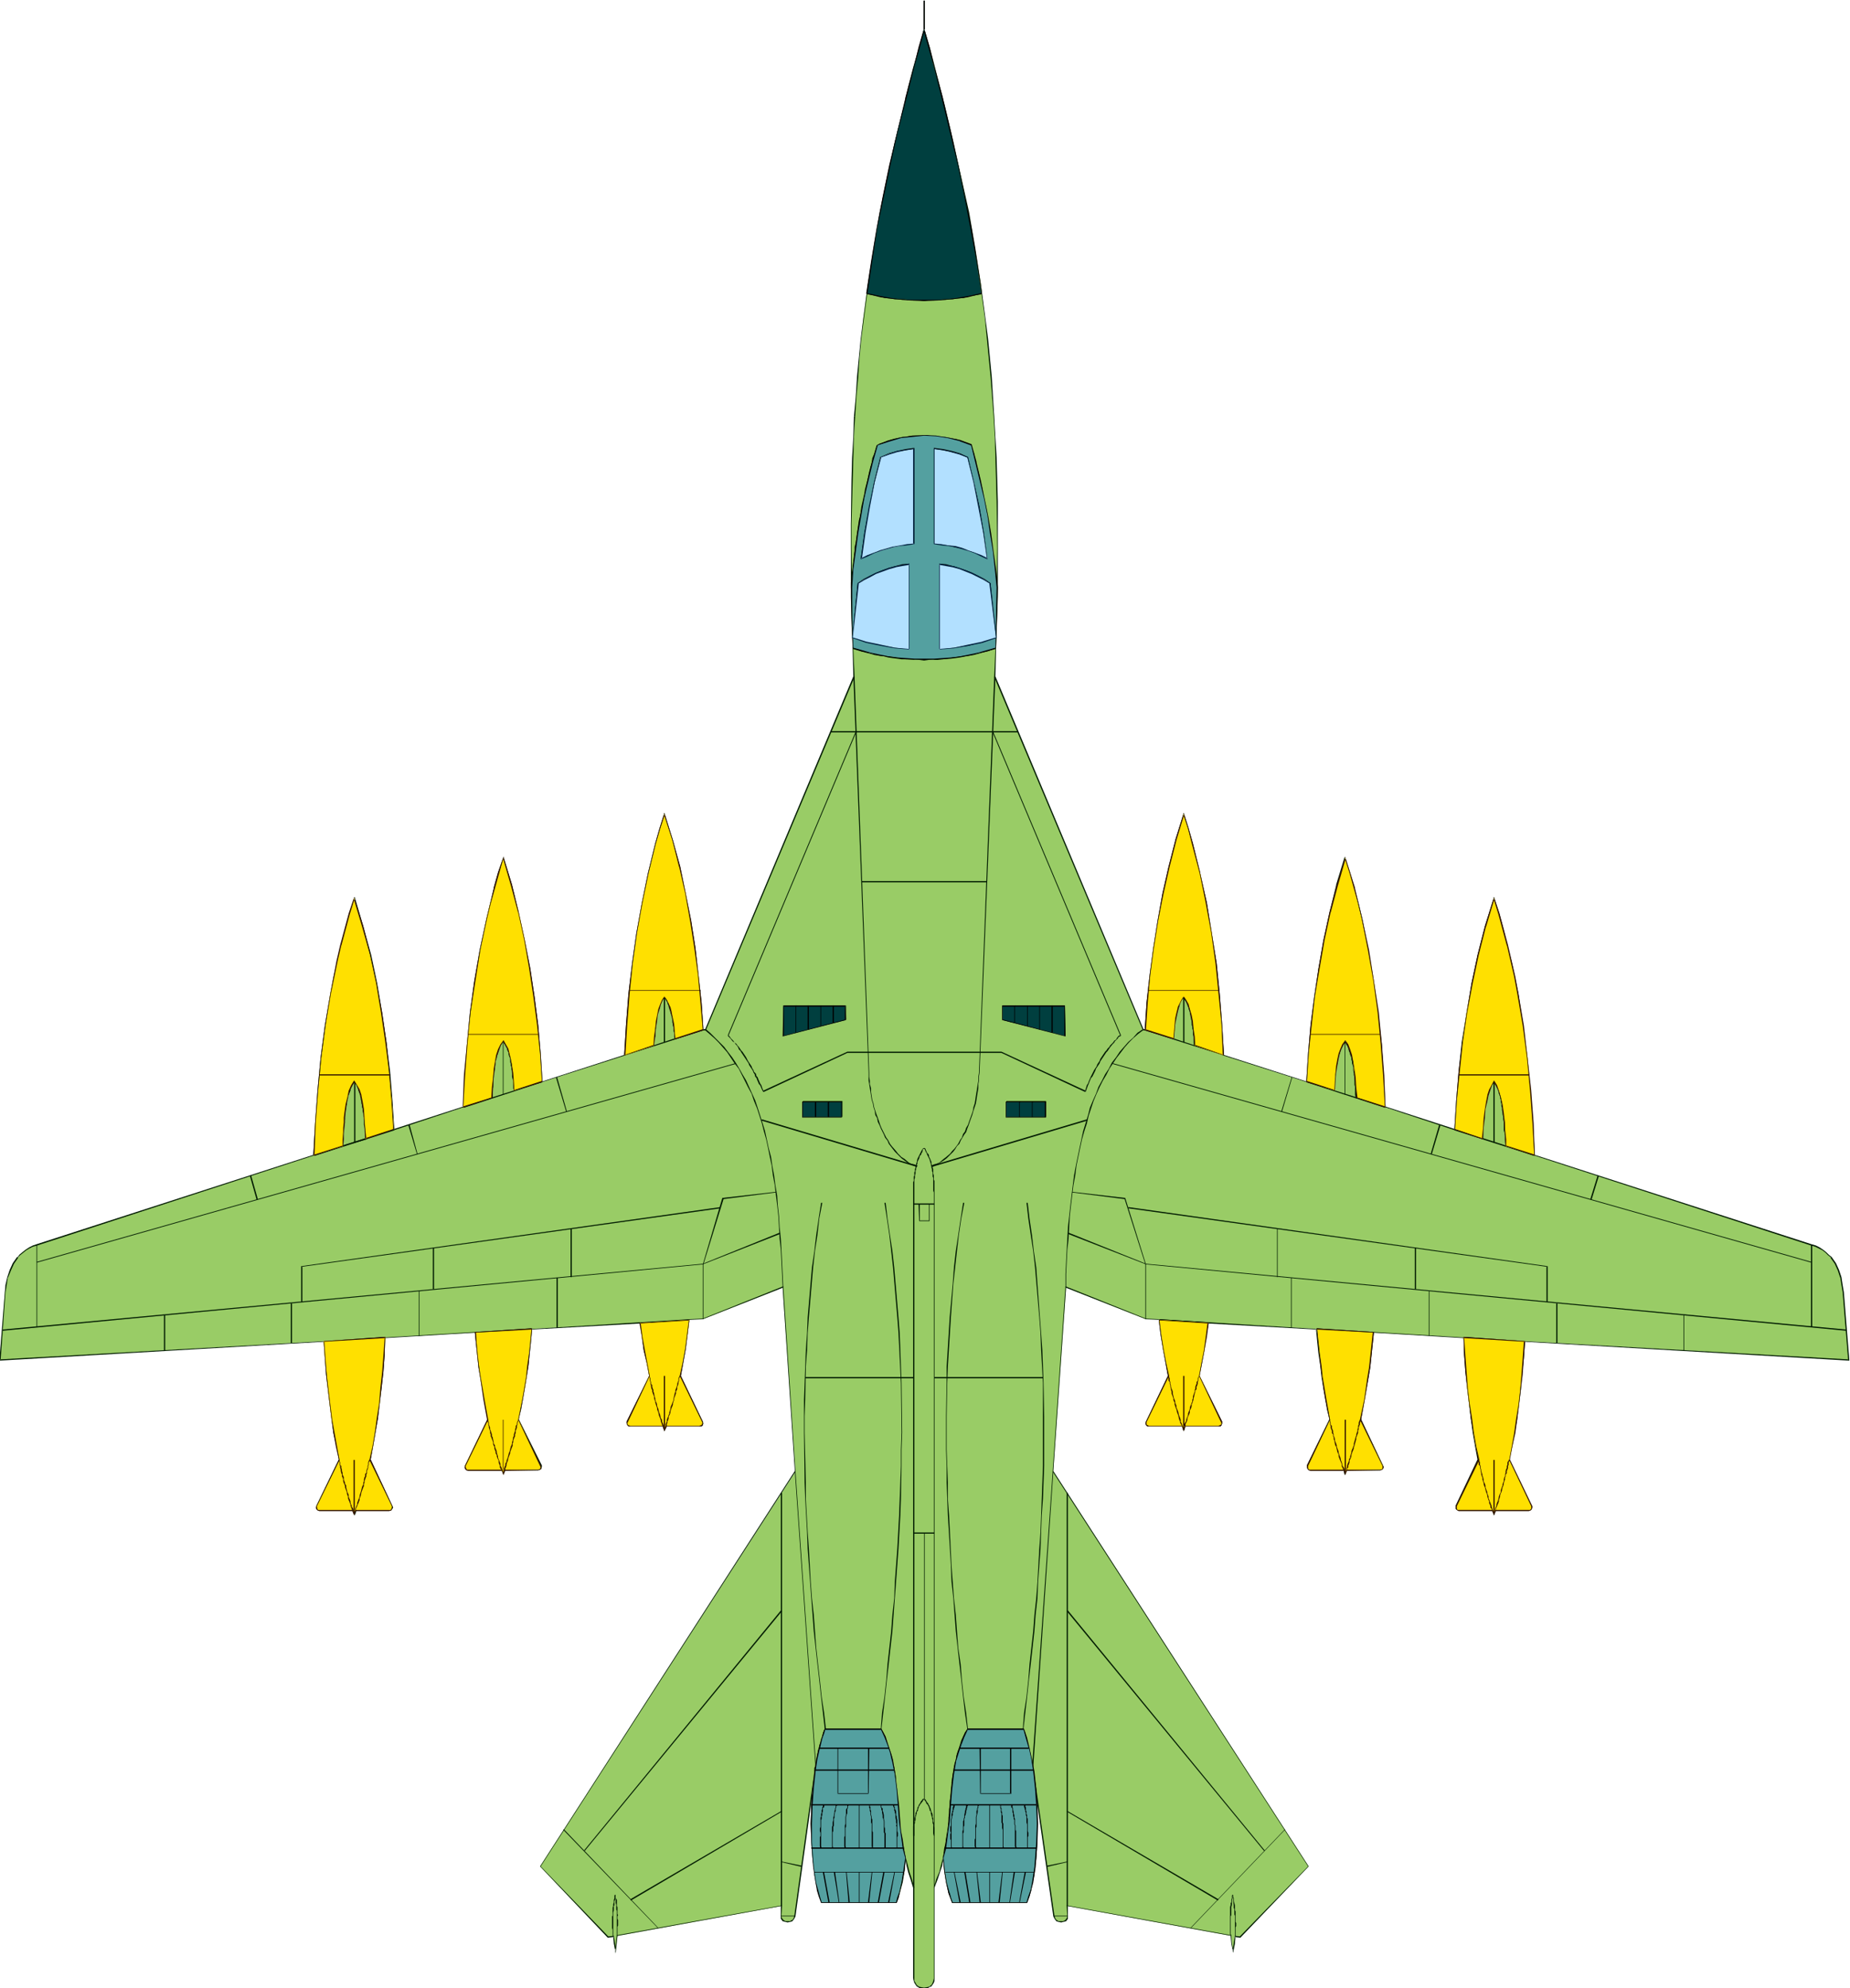 <svg xmlns="http://www.w3.org/2000/svg" fill-rule="evenodd" height="527.208" preserveAspectRatio="none" stroke-linecap="round" viewBox="0 0 3035 3263" width="490.455"><style>.pen1{stroke:none}.brush2{fill:#001900}.brush3{fill:#ffe000}.brush4{fill:#321400}.brush5{fill:#54a0a0}.brush6{fill:#000}.brush7{fill:#b2e0ff}.brush8{fill:#00213f}.brush9{fill:#003f3f}</style><path class="pen1" style="fill:#9c6" d="M1499 3247v-149l-4-13-4-13-3-12-2-11-3 21-3 19-4 18-3 8-2 7h-123l-3-10-3-11-3-11-2-13-2-13-1-13-2-28-1-30 1-29 2-29 3-28-33 238-2 4-2 3-4 1-4 1-4-1-3-1-3-3-1-4 1-17-269 49-3 24-2-11-1-12-10 1-111-116 419-648-21-302-131 52h-22l-3 25-4 24-4 22-4 22 36 75 1 3-1 2-2 2-2 1-55-1-3 7-2-7h-55l-2-1-2-1v-4l36-76-4-21-4-21-3-22-3-23-179 10-2 21-2 19-2 20-2 19-3 18-4 17-3 18-3 16 37 76v2l-1 3-1 2h-58l-2 6-3-6h-57l-2-2-1-3v-2l38-76-7-33-5-34-3-18-2-19-2-19-2-19-148 8-2 29-2 27-3 27-2 25-4 25-4 23-3 23-5 22 36 76 1 2-1 2-1 2h-58l-2 7-2-7h-58l-2-2-1-3 1-2 37-75-5-22-4-22-3-22-3-24-3-25-3-25-2-27-2-28-532 31 8-111 2-12 3-13 4-11 5-11 7-10 4-5 4-4 5-4 6-3 6-3 6-2 455-147 3-53 4-54 5-53 7-53 9-53 5-26 5-26 7-26 6-26 8-26 8-25 14 46 12 46 10 47 8 48 8 48 5 48 4 48 3 48 115-37 2-52 4-51 5-52 7-51 9-52 10-51 6-25 7-25 7-25 8-25 13 45 12 45 10 46 8 46 7 46 6 47 4 46 3 47 136-44 3-50 4-51 6-50 7-49 8-50 11-49 12-49 7-23 7-24 13 43 12 43 10 44 8 45 7 44 6 45 4 44 3 45h4l244-579-2-45-1-44-1-42v-41l-1-40v-39l1-37 1-36 1-36 2-34 1-34 2-32 3-33 3-31 3-31 3-31 8-60 10-58 10-58 12-58 13-59 15-59 7-31 8-30 9-32 8-32 9 32 8 32 8 30 8 31 14 59 14 59 12 58 10 58 10 58 7 60 4 31 3 31 3 31 2 33 3 32 1 34 2 34 1 36 1 36v37l1 39-1 40v41l-1 42-1 44-2 45 243 579h4l3-45 5-44 5-45 8-44 8-45 10-44 11-43 13-43 7 24 7 23 13 49 10 49 9 50 7 49 5 50 4 51 3 50 137 44 3-47 4-46 6-47 6-46 9-46 10-46 11-45 13-45 8 25 7 25 7 25 6 25 11 51 8 52 8 51 5 52 4 51 2 52 115 37 3-48 4-48 5-48 7-48 9-48 10-47 12-46 14-46 8 25 7 26 7 26 6 26 11 52 8 53 7 53 6 53 3 54 3 53 455 147 7 2 6 3 5 3 5 4 5 4 4 5 7 10 5 11 4 11 2 13 2 12 9 111-532-31-2 28-2 27-3 25-3 25-3 24-4 22-4 22-4 22 36 76 1 2-1 2-1 2h-58l-2 7-3-7h-57l-2-2-1-3 1-2 36-75-4-22-4-23-4-23-3-25-3-25-2-27-2-27-2-29-148-8-2 19-2 19-2 19-3 18-5 34-7 33 37 76v2l-1 3-1 2h-58l-3 6-1-6h-58l-1-2-1-3v-2l37-76-4-16-3-18-3-17-3-18-2-19-3-20-2-19-2-21-178-10-3 23-4 22-4 21-3 21 36 75v3l-1 2-2 2-2 1-55-1-2 7-3-7h-55l-2-1-1-1-1-2v-2l37-76-4-22-5-22-3-24-3-25h-22l-131-52-21 302 419 648-112 116-9-1-1 12-2 11-2-12-1-12-269-49 1 17-1 4-3 3-3 1-4 1-4-1-4-1-2-3-2-4-34-238 3 28 2 29 1 29v30l-2 28-2 13-1 13-2 13-3 11-3 11-3 10h-123l-2-7-3-8-4-18-3-19-3-21-2 11-4 12-4 13-4 13v149l-1 4-1 3-1 3-3 2-2 1-3 2-6 1-6-1-3-2-2-1-3-2-1-3-1-3-1-4z"/><path class="pen1 brush2" d="M1500 3247v-149l-4-14-4-12-3-12-4-15-3 25-3 19-4 18v-1l-2 8-3 8h1-123 1l-3-10-3-11-3-11-2-13-2-13-1-13-2-28-1-30 1-29 2-29 3-28h-2l-33 238v-1l-1 4-3 4v-1l-3 2h-8 1l-4-2 1 1-3-4v1l-1-4 1-18-271 49-3 25h1l-1-11-2-13-10 1h1l-111-115 418-648-20-304-132 53-23 1-3 25-3 24-4 22-5 22 37 75v3-1 3l-2 1-3 1h1l-56-1-3 8h2l-2-8h-58l-1-1-1-2 1-2 36-76-4-21-4-21-4-22-3-24-179 11-2 21-2 19-3 20-2 19-3 18-3 17-4 18-3 16 37 77v-1 5-1l-2 2-2 1h-56l-2 6h1l-2-6h-56 1l-3-1-1-1-1-3v-2 1l38-77-7-33-5-34-3-18-2-19-2-19-3-20-149 9-2 29-2 27-3 27-2 25-4 25-3 23-4 23-5 22 37 76v4l-1 1-3 1h1-56l-3 7h2l-3-7h-55l-3-1-2-2 1 1-1-3v1l1-2 36-76-4-22-4-22-3-22-4-24-3-25-2-25-2-27-2-28-533 30 1 1 8-111 2-12 2-13v1l5-12 5-11 7-10h-1l4-4 5-4 5-4 5-3 6-3 7-2 455-148 3-53 3-54 6-53 7-53 9-53 5-26 5-26 7-26 6-26 8-25 8-26h-2l14 46 12 47v-1l10 47 9 48 7 48 5 48 5 48 3 49 115-38 3-52 4-51 5-52 7-51 8-52 11-51 6-25 7-25 7-25 7-25h-1l13 45 12 45 10 46 8 46 7 46 6 47 5 46 3 47 137-44 3-50 4-51 5-50 7-49 9-50 10-49 12-49v1l7-24 8-24h-2l14 43 11 43 10 44 8 45 7 44 6 45 4 44 4 46h5l244-580-2-45-1-44-1-42-1-81v-39l2-73 1-36 1-34 2-34h-2l-1 34-2 34-1 36-1 73v120l1 42 2 44 1 45v-1l-243 579h-4l1 1-3-45-5-44-5-45-7-44-9-45-9-44-12-44-14-45-8 26-7 24-12 49-10 49-9 50-7 49-6 50-4 51-3 50 1-1-136 44 1 1-3-47-4-46-6-47-7-46-9-46-10-46v-1l-11-45-14-46-9 26-7 25v1l-6 25-6 25-11 51-9 52-7 51-5 52-4 51-2 52v-1l-114 37 1 1-3-48-4-48-6-48-7-48-8-48-10-47-13-47-14-48-9 28-7 26-7 26-6 26-6 26-5 26-9 53-7 53-5 53-4 54-3 53 1-1-455 147-6 2-6 3-6 4-5 4-5 4-3 4h-1l-7 10-5 11-4 12-3 13-1 12-9 112 533-31-1-1 2 28 2 27 3 25 3 25 3 24 3 22 5 22 4 22v-1l-37 76v5l3 2 3 1h55-1l3 8 3-8h-1 56l2-1 2-2 1-2-1-2-36-77v1l4-22 4-23 4-23 3-25 3-25 3-27 2-27 1-29v1l148-9h-1l2 19 2 19 2 19 3 18 6 34 6 33-37 76v2l1 3 2 2 2 1h55l3 7 3-7h-1 55l3-1 2-2 1-3v-2l-38-76 4-16 3-18 3-17 3-18 3-19 2-20 2-19 2-21-1 1 179-10-1-1 3 23 3 22 5 21 4 21-37 75v3l1 2 2 2 2 1h55l-1-1 3 9 4-9-1 1h58l2-2 1-3-1-3-36-75 4-22 4-22 3-24 3-25v1l22-1 132-52h-1l20 302v-1l-418 649 111 117 10-1-1-1 1 12 3 16 3-29 269-49h-1v21l3 4 4 1 4 1 5-1 3-1 3-4 2-4 33-238h-2l-3 28-2 29-1 29 1 30 2 28 2 13 1 13 3 13 2 11 3 11 4 11h123l3-8 2-8 5-18 3-19 2-21h-1l2 11v1l3 12 4 12 4 13v149h2z"/><path class="pen1 brush2" d="m1403 683 2-32 3-33 2-31 3-31 4-31 8-60 9-58 11-58 12-58 13-59 14-59 8-31v1l8-31 8-31 9-32h-1l8 32 9 31 8 31v-1l7 31 15 59 13 59 12 58 10 58 10 58 8 60 3 31 3 31 3 31 5 65 2 34 1 34 1 36 1 36 1 76-1 81-2 86-2 45 244 580h4l4-46 4-44 6-45 7-44 9-45 10-44 11-43 13-43h-2l8 24 6 24 13 48 10 49 9 50 7 49 5 50 5 51 2 50 138 44 3-47 5-46 5-47 7-46 8-46 10-46 12-45 13-45h-1l7 25 7 25 7 25 6 25 11 51 9 52 7 51 5 52 4 51 3 52 115 38 3-49 5-48 5-48 7-48 8-48 11-47v1l12-47 14-46h-2l8 26 7 25 7 26 6 26 11 52 9 53 7 53 5 53 4 54 2 53 455 148 7 2 6 3 6 3 5 4 4 4 5 4h-1l7 10 5 11 4 12v-1l2 13 2 12 9 111 1-1-533-30-2 28-2 27-3 25-2 25-4 24-4 22-3 22-5 22 36 76 1 2-1 2h1l-2 1-2 1h-55l-3 7h2l-3-7h-56 1l-3-1-1-1-1-3 1-2v1l36-76-4-22-4-23-4-23-3-25-3-25-2-27-2-27-2-29-149-9-3 20-2 19-2 19-3 18-5 34-7 33 37 77v-1 2l-1 3h1l-2 1-2 1h-55l-3 6h1l-1-6h-56l-3-1-1-1v-5 1l36-77-3-16-3-18-3-17-3-18-2-19-3-20-2-19-3-21-178-11-4 24-4 22-3 21-4 21 36 75 1 3v-1l-2 3h1l-2 1-2 1-55-1-3 8h2l-3-8h-58 1l-2-1v-4l37-76-5-22-4-22-4-24-3-25-22-1-132-53-21 304 419 648-112 115h1l-9-1-2 13-2 11h1l-2-12-1-13-270-49 1 18-1 4v-1l-3 4 1-1-4 2h1-8l-3-2 2 3 5 1 4-1 4-1 3-4v-21h-1l269 49h-1l1 12 3 16 3-15 1-12-1 1 9 1 112-117-419-649v1l21-302h-1l132 52 22 1-1-1 3 25 4 24 4 22 4 22-36 75-1 3 1 2 2 2 2 1h55v-1l3 9 3-9-1 1h58l2-2 1-3v-3l-37-75 4-21 4-21 3-22 4-23-1 1 178 10-1-1 2 21 2 19 3 20 2 19 3 18 3 17 3 18 4 16-37 76v2l1 3 2 2 3 1h55l-1-1 2 9 4-8h-1 55l3-1 2-2 1-3-1-2-36-76 6-33 6-34 3-18 2-19 2-19 2-19h-1l148 9v-1l1 29 2 27 3 27 3 25 3 25 3 23 4 23 4 22v-1l-36 76v5l2 2 3 1h55l3 8 3-8h-1 55l3-1 2-2v-4l-37-77v1l5-22 4-22 4-22 3-24 3-25 2-25 3-27 2-28-1 1 533 31-9-112-2-12-2-13-4-12-5-11-7-10-5-4-4-4-5-4-6-4-6-3-7-2-455-147 1 1-3-53-4-54-5-53-7-53-8-53-11-52-7-26-6-26-7-26-9-28-15 48-12 47-10 47-8 48-8 48-5 48-4 48-3 48 1-1-114-37v1l-3-52-3-51-6-52-7-51-9-52-10-51-6-25-7-26-7-25-9-26-14 46v1l-11 45-10 46-8 46-7 46-6 47-4 46-3 47 1-1-137-44 1 1-3-50-4-51-5-50-8-49-8-50-11-49-12-49-7-24-8-26-14 45v1l-11 43-10 44-8 45-7 44-6 45-5 44-3 45 1-1h-4 1l-243-579v1l1-45 3-86V823l-1-36-1-36-2-34-2-34-4-65-3-31-3-31-4-31-8-60-9-58-10-58-13-58-13-59-14-59-8-31-8-31-8-31-10-34-9 34-9 31-8 31-7 31-15 59-13 59-12 58-10 58-9 58-8 60-4 31-3 31-3 31-2 33-3 32h2z"/><path class="pen1 brush2" d="M1734 3151v1l-3-4-1-4v1l-34-238h-2l3 28 3 29v59l-2 28-1 13-2 13-2 13-3 11-3 11-3 10h1-123 1l-3-8-2-8v1l-5-18-3-19-2-25-4 15-3 12-5 12-4 14v149l-1 4-1 3-1 2-2 3v-1l-2 2-3 1-6 1-6-1-3-1-2-2v1l-2-3-1-2-2-3v-4h-2l1 4 1 3 2 3 2 3 2 1 3 2h13l3-2 3-1 2-3 2-3 1-3v-153l5-13 4-12 4-12v-1l2-11h-1l2 21 3 19 4 18 3 8 3 8h123l4-11 3-11 2-11 3-13 1-13 2-13 2-28v-30l-1-29-2-29-3-28h-2l34 238 2 4 3 4 3 1-2-3zm-248-102-2-8-1-8-2-7-1-8-1-7-1-7-1-7-1-7-1-7v-14l-1-6-1-7-1-13v-5l-1-7-1-6v-7l-1-6-1-6-1-6-2-6-1-6-1-7-2-6-2-6-5-13-2-6-3-7-3-5h-1l2 6 3 7 3 6 4 13 2 5 2 7 2 6 1 6 1 6 1 6 1 6 1 6 1 7 1 6v7l1 5 1 13v7l1 6v7l1 7 1 7v7l1 7 2 7v7l1 8 2 7 2 8 2 8h1zm-40-211 3-27 3-26 3-28 3-26 3-27 3-27 2-27 2-27 2-27 4-54 3-55 1-27 1-54v-27l1-28-1-81-3-82-2-26-7-82-3-27-4-26-4-27-3-26h-2l4 26 4 27 3 26 3 27 7 82 2 26 4 82 1 81-1 28v27l-2 54-1 27-3 55-4 54-1 27-3 27-2 27-3 27-3 27-2 26-3 28-4 26-2 27h1zm-99-864-4 26-4 27-3 26-4 27-7 82-1 26-2 28-1 27-2 54v54l1 82 1 27 3 54 1 28 4 54 2 27 2 27 2 27 3 27 3 27 3 26 3 28 3 26 3 27h2l-3-27-4-26-3-28-3-26-3-27-2-27-2-27-3-27-2-27-3-54-2-28-3-54v-27l-2-82v-27l1-27 1-54 2-27 1-28 2-26 7-82 3-27 4-26 3-27 5-26h-2zm6 864h1l-2 1-1 2v1l-1 2v2l-1 2v2l-1 2-1 2v2l-1 2v2l-1 2-1 3v3l-1 2-1 3v3l-1 2v4l-1 3v2l-1 2v3l-1 2v5l-2 2v6h2v-6l1-2v-2l1-3v-2l1-3v-4l1-3v-2l1-2v-2l1-3v-2l1-2 1-2v-2l1-3v-2l1-1v-3l1-2v-1l1-2v-2l2-2v-2l1-2v-1l1-2 1-2h-2zm-70 290v-678h-2v678h2z"/><path class="pen1 brush2" d="m1304 2415 34 487h1l-34-487h-1zm12 647-34-7v1l34 8v-2zm-12 82h-23v1h23v-1zm-22-172-248 145 1 2 248-146-1-1z"/><path class="pen1 brush2" d="m1080 3164-155-162-1 1 155 161h1zm-67 13v-15l1-2v-9l-1-2v-4l1-2-1-2v-11l-1-2v-10l-2-3v-5h-1v5l1 3v5l1 3v8l1 2v41h1z"/><path class="pen1 brush2" d="M1009 3110v-1l-1 2v4l-1 3v4l-1 3v3l-1 3v13l-1 1v19l1 3v9l1 2h1l-1-2v-37l1-4v-7l1-1v-7l1-2v-7l1-1h-1zm-50-72 324-394-2-1-323 394 1 1zm362-776h178v-2h-178v2zm212 0h178v-2h-178v2z"/><path class="pen1 brush2" d="m1684 1974 3 26 4 27 4 26 3 27 7 82 2 26 1 28 3 54v136l-2 54-1 27-1 27-2 28-3 54-2 27-3 27-2 27-3 27-3 27-2 26-3 28-4 26-2 27h1l3-27 3-26 3-28 3-26 3-27 3-27 2-27 3-27 1-27 4-54 1-28 1-27 2-27 2-54v-82l-1-54-2-54-2-28-2-26-6-82-4-27-3-26-4-27-3-26h-2zm-6 864v2l1 2v1l1 2v2l1 2v2l2 2v1l1 2v4l1 2 1 3 1 4v2l1 2v3l1 2v2l1 2v3l1 2v5l1 2v5l1 2v3l1 4v-1h2l-1-3v-3l-1-2v-5l-1-2-1-3v-4l-1-3v-4l-1-2-1-3v-4l-1-3-1-2v-2l-1-2v-2l-1-2-1-2v-2l-1-2v-2l-1-2v-2l-1-2v-1l-2-2v-1h-1zm-130 211 1-8 2-8 1-7 2-8v-7l1-7 1-7 1-7 1-7v-7l1-7 1-6v-13l1-7 1-5v-7l1-6 1-7v-6l1-6 1-6 2-6 1-6 1-6 2-7 2-5 5-13 3-6 3-7 3-6h-1l-4 5-3 7-3 6-4 13-2 6-2 6-1 7-2 6-1 6-1 6-1 6-1 6-1 7v6l-1 7v5l-1 7-1 6v7l-1 6v7l-1 7v7l-1 7-1 7-1 7-1 7-1 8-2 7-1 8-1 8h1zm40-211-3-27-4-26-3-28-2-26-4-27-2-27-2-27-3-27-2-27-2-27-4-82-2-27v-27l-1-27-1-27v-55l1-54 1-27 5-81 4-55 3-27 3-27 3-26 4-27 5-26h-2l-4 26-4 27-4 26-3 27-2 27-5 55-5 81v27l-1 54v55l1 27v27l1 27 1 27 5 82 1 27 3 27 2 27 2 27 3 27 3 27 3 26 3 28 3 26 4 27h1z"/><path class="pen1 brush2" d="m1727 2415-34 487h2l33-487h-1zm-10 649 34-8v-1l-34 7v2zm12 81h23v-1h-23v1zm21-172 248 146 1-2-248-145-1 1zm270 204v-1l-1-2v-29l1-2v-13l1-4v-8l1-3v-4l1-1h-1v-1l-1 2v4l-1 3v4l-1 1v3l-1 4v44l1 3h1z"/><path class="pen1 brush2" d="M2022 3110v3l1 2v5l1 7v4l1 2v9l1 2v34h1v-15l1-2v-5l-1-2v-17l-1-2v-8l-2-7v-5l-1-2v-3h-1zm-68 54 154-161v-1l-155 162h1z"/><path class="pen1 brush2" d="m2075 3037-323-394-2 1 324 394 1-1z"/><path class="pen1 brush2" d="M1750 2450v678h2v-678h-2zm-268 622h-146v1h146v-1zm-149-38h148v-2h-148v2zm140-73h-140v2h140v-2zm-6-58h-129v2h129v-2zm-122-33h114v-2h-114v2zm101-33h-92v2h92v-2z"/><path class="pen1 brush2" d="M1374 2869v75h51l1-75h-2v75l1-1h-51l1 1v-75h-1zm-23 93h1l-2 1v2l-1 1v3l-1 2v4l-1 2v4l-1 2v15l-1 3v4l1 3v5l-1 2v15l1 4v-1h2l-1-3v-43l1-2v-4l1-2v-4l1-2v-6l2-1v-3h1l-2-1zm-1 111 10 49h1l-9-49h-2zm27 49-7-49h-2l8 49h1zm-10-89v-32l1-3v-9l1-4v-5l1-1v-5l1-2v-4l1-2v-2l1-1h1l-2-1-1 1v3l-1 2v2l-1 2v2l-1 2v7l-1 2-1 4v18l-1 2v24h2zm24-71-1 1v4l-1 1-1 2v8l-1 2v13l-1 3v37h2v-47l1-2v-6l1-2v-7l1-2v-3l1-1v-1h-1zm-3 111 5 49h1l-5-49h-1zm22 49v-49h-1v49h1zm0-89v-71h-1v71h1zm16-71v5l2 2v9l1 2v11l1 2v37l1 3h1v-30l-1-3v-14l-1-2v-8l-1-2v-6l-1-2v-4h-2zm4 111-6 49h2l5-49h-1zm13 49 8-49h-2l-8 49h2zm10-89v-24l-1-2v-6l-1-3v-9l-1-4v-6l-1-5-1-2v-4l-2-2v-4l-1 1v-1 4l1 2v2l1 2v2l1 5v4l1 2 1 4v18l1 2v24h2zm12-70v-1 1l1 3 1 1v4l1 2v2l1 2v6l1 4v4l1 3-1 2 1 2v35h1v-18l1-2v-5l-1-3v-18l-1-4v-2l-1-2v-6l-1-3-1-1v-3l-1-1v-3l-2 1zm2 110-10 49h2l9-49h-1zm33 25V1957h-2v1141h2zm0-1141v-21l1-3v-4l1-3v-4l1-3v-2l1-2v-3l1-2v-3l2-4 1-2 1-4 2-2 1-3 1-1 1-5 3-1-1-1-2 1-2 3-1 2-1 2-1 2-1 2-2 4-1 2-1 5-1 3v2l-1 2v2l-1 3v3l-1 2v5l-1 2v7l-1 2v17h2z"/><path class="pen1 brush2" d="m1516 1885 1 1 2 5 1 1 1 3 1 2 1 2 1 2 1 2 1 4 1 3 1 5v1l1 3v3l1 2v7l1 2v21l1 3h1v-19l-1-2v-7l-1-3v-7l-1-3v-2l-2-4v-3l-2-5-1-2-1-2v-2l-1-2-2-2-1-2-2-5-1-1-1 1zm16 72v1141h1V1957h-1zm18 1116h147v-1h-147v1zm150-41h-149v2h149v-2zm-141-69h141v-2h-141v2zm135-60h-129v2h129v-2zm-120-33h114v-2h-114v2zm105-33h-92v2h92v-2z"/><path class="pen1 brush2" d="M1607 2869v75h52v-75h-2v75l1-1h-51l1 1v-75h-1zm72 94v-1 1l1 3 1 1v4l1 2v2l1 2v6l1 4v4l1 3-1 2 1 2v15l-1 2v18h2v-46l-1-4v-2l-1-2v-6l-1-3v-1l-1-3-1-1v-3l-2 1zm1 110-8 49h1l9-49h-2zm-24 49 8-49h-2l-8 49h2zm11-89v-24l-1-2v-11l-1-2v-7l-1-2v-5l-1-1-1-5v-2l-1-2v-4l-1-3v-1l-2 1v-1 1l1 3 1 5 1 1v2l1 5v4l1 2v4l1 2v10l1 2v30h2zm-27-71v5l1 2v3l1 2v4l1 4v9l1 2v12l1 2v26h2l-1-3v-30l-1-2v-14l-1-2-1-4v-10l-1-2v-4h-2zm4 111-6 49h2l5-49h-1zm-20 49v-49h-1v49h1zm0-89v-71h-1v71h1zm-19-71-1 1v1l-1 2v4l-1 2v6l-1 4v11l-1 3v19l-1 2v13l2 4v-1h1l-1-3v-30l1-2v-16l1-4 1-2v-8l1-1v-3l1-1h1l-2-1zm-3 111 5 49h1l-5-49h-1zm-10 49-8-49h-2l8 49h2zm-11-89-1-3v-23l1-2v-7l1-2v-11l1-2v-4l1-5 1-2v-1l1-3 1-2v-2l1-1-1-1-2 1v3l-1 2v2l-1 2v2l-1 5v1l-1 3v4l-1 4v5l-1 2v35h2zm-16-71h1l-2 1v2l-1 1v5l-1 2v2l-1 2v6l-1 4v9l-1 2v7l1 3-1 2v8l1 2v10l1 4v-1h1l-1-3v-43l1-4v-2l1-2v-4l1-2v-2l1-2v-2l1-1v-3h1l-2-1zm0 111 9 49h2l-10-49h-1zm-32-60v-13l-1-3v-5l-1-3v-5l-1-2v-4l-1-3-1-1v-2l-1-1v-2l-1-2-1-2v-1l-2-3v-1l-1-1-1-1-1-2-1-1v-1l-1-1-1-1-1 1 1 1v1l1 1 1 1v1l1 2 1 1 1 1 1 2 1 2v1l1 2v2l2 2v3l1 3v1l1 2v2l1 3v5l1 2v15l1 4h1z"/><path class="pen1 brush2" d="M1516 2952h-1l-2 1v1l-1 1-1 1-2 4-1 1-1 2v1l-1 1-1 2v2l-1 2-1 3-1 1v3l-1 4-1 2v5l-1 3v2l-1 3v16h2v-19l1-2v-3l1-2v-5l1-2v-1l1-3v-2l2-3v-2l1-2v-1l1-2 1-1v-1l1-1 3-4 1-1v-1l1-1 1-1h1l-1-1zm1 0v-436h-1v436h1z"/><path class="pen1 brush2" d="M1499 2517h34v-2h-34v2zm25-541v27h-16 1v-27h-2l1 28h17v-28h-1z"/><path class="pen1 brush2" d="M1499 1977h34v-2h-34v2zm250 136v-22l1-20 1-20 2-18 1-19 1-18 2-18 4-33 3-16 2-16 6-29 3-14 4-14 4-12 3-13 4-12 4-12 5-12 5-11 5-10 6-10 5-10 6-9 6-9 7-9 6-8 7-8 7-7 8-7 8-6v-2l-9 6-7 8-8 7-7 8-7 8-6 9-7 9-5 10-6 9-5 10-6 11-4 11-5 11-5 12-3 12-4 13-4 13-3 14-3 14-6 29-3 16-2 16-4 33-2 18-2 18-1 19-1 18-1 20-1 20v22h1z"/><path class="pen1 brush2" d="m1825 1746 1146 326 1-1-1146-326-1 1z"/><path class="pen1 brush2" d="M2971 2043v135h2v-135h-2z"/><path class="pen1 brush2" d="m3029 2182-1149-108-127-51-1 2 128 50 1149 109v-2z"/><path class="pen1 brush2" d="m1759 1957 87 11h-1l34 107v90h1v-90l-34-109-87-10v1zm143 209 80 6v-2l-80-5v1zm217 13v-82h-1v82h1zm225-60v73h1v-73h-1zm211 85v-65h-2v65h2zm208 13v-59h-1v59h1zm-152-248 12-39-2-1-12 39 2 1zm-94-74-130-42-1 2 131 42v-2zm-124-130h115v-2h-115v2z"/><path class="pen1 brush2" d="M2450 1774v101h2v-101h-2z"/><path class="pen1 brush2" d="M2433 1869v-14l1-5v-12l1-4v-7l1-4v-3l1-3v-3l1-3 1-3v-6l2-5 2-7 1-1 1-3v-2l2-2v-1l3-4 1-2h1l-2-1h1l-3 2-2 4-1 2-1 2-1 1-1 3v2l-3 6-1 6-1 3v3l-1 3v3l-1 3v6l-1 4-1 7v4l-1 4v8l-1 5v14h2z"/><path class="pen1 brush2" d="m2450 1775 1 1 1 2 2 3 1 2 1 2 1 2 1 3 1 5 1 2 1 3v2l1 3v3l1 4v3l1 3v4l1 3v4l1 4v4l1 5v13l1 4 1 5v11l1 6h1l-1-6v-11l-1-5v-14l-1-3-1-5v-12l-1-3-1-4v-6l-1-4-1-3v-3l-1-3-1-3v-2l-2-5-1-2v-2l-2-3v-1l-3-4-1-2v-1l-2 1zm-101 119 14-47-2-1-14 48h2zm-76-78-129-41-1 1 129 42 1-2z"/><path class="pen1 brush2" d="M2207 1796v-88h-1v88h1zm-58-97h116v-2h-116v2z"/><path class="pen1 brush2" d="M2189 1790v-12l1-4v-7l1-3v-3l1-4v-2l1-4v-2l1-3 1-6v-5l1-1 1-3 1-2v-2l1-2v-2l1-2 1-2v-1l1-2 1-2 1-1 1-2 2-2-1-1-3 2-1 2v1l-1 2-1 2-1 1v3l-1 1-1 2-1 2v2l-1 3v2l-1 2v3l-1 2-1 6-1 3v6l-1 2v4l-1 3v10l-1 4v12h1z"/><path class="pen1 brush2" d="M2206 1709v-1 2l1 1 2 4 1 1 1 2 1 2 1 5 1 2 1 4 2 5v3l1 3v3l1 3 1 3v6l1 4v3l1 4v12l1 4v12l1 6h2l-1-6v-8l-1-4v-8l-1-5v-7l-1-3-1-4v-6l-1-3v-6l-1-3-1-3-1-6-2-4v-2l-2-5-1-1-1-2-1-2-2-4-1-1v-1l-1 1zm-103 116 17-57h-1l-17 56 1 1zm-96-94-128-42-1 2 129 41v-1z"/><path class="pen1 brush2" d="M1943 1711v-75h-2v75h2zm-59-84h116v-2h-116v2z"/><path class="pen1 brush2" d="M1925 1705v-10l2-3v-9l1-2v-5l1-3v-2l1-3v-2l1-4v-2l1-2 1-2v-2l1-1 1-2v-2l1-2v-2l1-1 1-2 1-1v-1l3-4h1-2l-3 3v2l-2 1v2l-1 1v2l-1 1-1 2v2l-1 1-1 2v3l-1 2v2l-2 4v5l-1 2v5l-1 3-1 2v9l-1 3v10h1z"/><path class="pen1 brush2" d="M1941 1636v2l1 1 2 3 1 1 1 2 2 4v1l2 4v2l2 5v2l1 3v2l1 3v2l1 3v6l1 3v3l1 3v6l1 4v11l1 5h1l-1-5v-11l-1-4v-9l-1-3v-6l-1-3v-3l-1-2v-3l-1-2v-3l-1-2-1-5-1-3-1-3-1-2-2-4v-2l-1-1-2-3-1-1v-1h-2zm-90 347 687 96-1-1v59h2v-59l-688-97v2zm116 275-2 4v4l-2 2v3l-1 2-1 3v3l-1 2v3l-3 8v2l-1 3v3l-1 2-1 2-2 6v2l-1 3-1 2-1 3v2l-1 3-1 2-1 3v2l-3 4v4-1l2 1v-4l2-4 1-2v-2l1-3 1-2 1-2 1-3v-3l1-2 1-3 1-5 1-2 1-3 1-3v-3l1-2 2-8v-2l2-2v-4l1-2 1-3v-3l1-2v-4l2-4h-1zm-27 81-1-3-1-2-1-2v-3l-1-2-1-2-1-3-1-2-2-8-1-2-1-6-1-2v-2l-1-3-1-3-1-2-1-5v-3l-1-3-1-2-1-3v-2l-1-3v-3l-1-2v-4l-1-2v-2h-2v2l1 2v4l2 2v3l1 3v2l1 4v1l1 3v3l2 5 1 2v3l1 3 1 2v3l2 5 1 3 2 8 1 2v2l1 3 1 2 1 2v3l2 2 1 3 1-1zm1-81v89h2v-89h-2zm-39-92 80 6v-2l-80-5v1zm258 16 93 5v-1l-93-6v2zm21 147v3l1 2v3l1 2v3l1 4 1 1v4l2 2v3l1 3v2l1 3 1 5 1 3 1 2 2 8 2 5v3l1 3 1 2 1 3 1 2 1 2v3l2 4 1 4 2-1-1-3-3-5v-2l-1-3-1-2-1-3v-2l-1-3-1-2-1-3v-2l-3-8v-3l-1-2-2-5v-3l-1-3-1-2v-3l-1-3v-3l-1-2-1-3v-3l-2-2v-3l-1-2v-3h-1zm29 84v-4l2-4v-3l1-2 1-2 1-3 1-2 1-3v-3l1-2 1-3v-3l2-5 1-2v-3l2-5v-3l1-2 1-3v-3l1-2 1-4v-1l1-4v-3l2-2v-3l2-4v-1h-2l-2 5v3l-1 2v3l-1 3-1 2v3l-2 3v3l-1 2v3l-1 3-1 5-1 2-1 3-1 5-1 3v2l-2 3v3l-1 2-1 2v3l-1 2-1 3-1 2-2 5v3l2 1zm-3 5v-89h-1v89h1zm194-222 100 6v-1l-100-7v2zm74 200v-1l-1 3-1 2v4l-1 2v3l-1 3-1 2-1 6v2l-2 2v4l-2 4v3l-1 3-1 2v3l-1 2-1 3v2l-2 3v3l-1 2-1 2-1 3v2l-1 3-1 2v2l-1 3v3l1 1v-4l1-2 1-3v-1l2-3v-3l1-2 1-2v-3l1-3 1-2v-3l1-2 1-3 1-2 1-2v-4l1-2 1-2 1-3v-3l1-2v-3l2-6v-2l1-3v-3l1-2 1-4v-2l1-2h-1zm-26 82-1-3-1-3v-2l-1-2-1-3-1-2-1-3-1-2v-2l-1-3-1-3v-2l-1-3-1-2-1-3v-2l-2-3v-3l-1-2-2-8v-2l-3-11-1-3-1-2v-4l-1-2v-2h-2v2l2 2v4l1 2v3l3 11 1 2 2 9 1 1v3l1 4 1 1v3l1 3 1 2 1 3 1 2v3l1 3 1 2 1 2v3l1 3 1 1v3l2 2 1 4 1-1zm3 7v-89h-2v89h2z"/><path class="pen1 brush2" d="M2323 2116v-68h-2v68h2zm-227-20v-79h-1v79h1zm-465-985-25 650h1l26-650h-2zm-25 650-1 6v7l-1 5-1 7-1 6-1 6-1 7-1 6-2 6-1 6-2 6-4 11-2 6-3 5-2 6-3 4-2 6-3 4-3 6-3 4-3 4-4 4-3 4-7 6-4 3-7 6-5 2-4 1-4 2 1 2 4-2 4-2 4-2 8-5 4-3 7-7 4-4 3-4 3-5 4-4 2-5 3-5 3-5 3-4 2-6 2-5 2-6 4-11 2-7 2-6 2-6 1-6 1-7 1-6 1-6v-7l1-5v-7l1-6h-1z"/><path class="pen1 brush2" d="m1529 1915 255-76-1-2-255 76 1 2zm-280-76 255 76 1-2-255-76-1 2z"/><path class="pen1 brush2" d="m1505 1913-5-2-5-1-4-2-7-6-5-3-6-6-3-4-7-8-3-4-3-6-3-4-3-6-2-4-3-6-2-5-2-6-2-6-2-5-2-6-2-6-1-6-2-6-2-13v-6l-2-7v-5l-1-7v-6h-1v13l1 5 1 7 1 6 2 13 2 6 1 6 2 6 1 7 3 5 1 6 3 6 2 5 3 6 2 4 2 5 4 5 2 5 3 4 7 9 4 4 7 7 4 3 7 5 5 2 4 2 5 2 1-2zm-79-152-24-650h-2l25 650h1z"/><path class="pen1 brush2" d="m1404 1200-210 499 1 1 210-499-1-1z"/><path class="pen1 brush2" d="m1194 1700 2 2 2 2 4 5 3 2 2 3 2 2 2 3 1 3 3 3 1 2 4 6 2 3 4 6 2 3 1 3 2 3 2 3 2 3 1 3 2 3 1 4 2 2 1 3 3 7 2 2 3 7 2 4 1-1-2-4-2-6-2-3-3-7-1-3-2-2-1-4-3-3-1-3-2-3-1-3-2-3-2-3-2-3-3-6-2-3-4-6-2-2-2-3-2-3-2-2-2-3-3-2-2-3-2-2-2-2-2-3-2-2-1 1z"/><path class="pen1 brush2" d="m1253 1792 137-64h253l137 64 1-2-138-64h-253l-138 64 1 2z"/><path class="pen1 brush2" d="m1781 1792 4-11 1-2 1-3 3-7 2-2 2-4 3-6 1-3 2-3 2-3 2-3 1-3 2-3 2-3 2-3 4-6 2-2 2-3 2-3 4-5 3-3 1-2 2-2 3-3 1-2 4-2-1-1-3 1-3 4-1 2-3 2-2 3-2 2-3 3-1 2-3 3-2 3-2 2-4 6-2 3-2 3-1 3-2 3-2 3-1 3-2 3-2 3-3 6-2 4-1 2-3 7-1 3-2 3-3 10 1 1z"/><path class="pen1 brush2" d="m1839 1699-210-499-1 1 210 499 1-1z"/><path class="pen1 brush2" d="M1670 1200h-307v2h307v-2zM516 1897l131-42-1-2-131 42 1 2z"/><path class="pen1 brush2" d="m601 1869-1-6v-8l-1-5v-12l-1-4-1-3v-11l-1-3-1-3v-6l-1-3-1-3v-2l-1-3-2-7v-2l-2-3-1-3-1-2-2-4-1-1v-1l-2 1v-1 2l1 1 3 4v1l2 4 1 3v1l3 7v3l1 2v3l1 3v3l1 3v3l1 3v3l1 4v4l1 3v12l1 4 1 5v8l1 6h1z"/><path class="pen1 brush2" d="M581 1774h1l-2 1-1 2-2 4-2 1v3l-1 2-1 2-1 3-1 2v2l-1 3-1 3v3l-1 3v4l-1 3-1 3v4l-1 7-1 4v9l-1 3v10l-1 9v17h1v-17l1-9v-10l1-3 1-5v-8l1-7 1-4v-3l1-3v-4l1-3 1-3v-2l1-3 1-2 1-3 1-2v-3l1-2 1-2 1-2 2-3 2-2v-1h1l-2-1z"/><path class="pen1 brush2" d="M583 1875v-101h-2v101h2zm-59-110h116v-2H524v2zm244-66h115v-2H768v2zm121 76-129 41 1 2 129-42-1-1z"/><path class="pen1 brush2" d="M808 1802v-14l1-4v-13l1-3v-4l1-7 1-3v-3l1-6v-3l1-3 1-3v-2l1-3v-2l2-4 1-5 1-2 1-2 1-1 2-4 2-2-1-1-2 2-3 4v2l-2 2v1l-2 5-1 2v3l-1 2-1 3v2l-1 3v3l-1 3-1 6v3l-1 3v11l-1 3-1 5v8l-1 4v14h2z"/><path class="pen1 brush2" d="M825 1709v-1 2l1 1 2 3 1 2 1 2 2 3v2l1 2 1 2v2l1 4 1 2 1 3v5l1 3v3l1 2v4l1 2v10l1 4 1 3v12l1 4h1l-1-4v-12l-1-3v-7l-1-7v-2l-1-4v-5l-1-3-1-3v-2l-1-3v-2l-2-5v-2l-1-2v-2l-1-1-2-4v-2l-1-2-3-3-1-1v-1l-1 1z"/><path class="pen1 brush2" d="M826 1796v-88h-1v88h1zm-58-97h115v-2H768v2zm265-72h116v-2h-116v2zm75 78-1-3v-7l-1-3v-9l-1-2v-5l-1-3v-2l-1-5-1-2v-2l-1-2v-2l-1-3v-2l-1-1-1-2v-2l-1-1-1-2-1-1v-2l-1-1-1-2-2-2v-1h-2v2l3 2v1l1 1 1 2 1 1v2l1 2 1 2v2l1 1v2l1 2 1 2v2l1 2v2l1 2v3l1 2v5l1 3v2l1 3v6l1 3v7l1 3h1z"/><path class="pen1 brush2" d="M1089 1636h1l-3 2-1 1v2l-2 1v2l-1 2v2l-2 2v2l-1 1v3l-1 2v3l-1 2v3l-1 1-1 9-1 3v6l-1 3-1 3v10l-1 4v12h1v-12l2-4v-10l1-3v-6l1-3v-3l1-8 1-2v-3l1-2 1-3v-2l1-2 1-2v-2l1-1v-2l1-2 1-2 1-1v-2l2-1 1-3h1-2z"/><path class="pen1 brush2" d="M1091 1711v-75h-2v75h2z"/><path class="pen1 brush2" d="m1026 1732 128-41-1-2-128 42 1 1zm131-41 7 6 8 7 7 7 14 16 6 9 6 9 7 9 5 10 5 10 5 10 6 11 4 12 5 12 8 25 3 12 4 14 3 14 3 15 3 14 2 16 3 16 2 17 2 16 2 18 1 18 1 19 2 18 1 20 1 20 1 22h1l-1-22-1-20-1-20-1-18-2-19-1-18-2-18-1-16-3-17-2-16-3-16-2-14-4-15-3-14-3-14-4-13-8-25-4-12-5-11-5-11-5-11-6-10-5-9-6-10-6-9-7-9-6-8-8-8-7-7-8-8-7-6-1 2z"/><path class="pen1 brush2" d="m1279 2023-126 51L4 2182v2l1149-109 127-50-1-2z"/><path class="pen1 brush2" d="M60 2043v135h1v-135h-1zm209 115v59h2v-59h-2zm210 46v-65h-2v65h2zm209-12v-73h-1v73h1zm227-13v-82h-2v82h2zm239-14v-90l33-107h-1l87-11v-1l-88 10-32 109v90h1z"/><path class="pen1 brush2" d="m1182 1981-688 97v59h2v-59l-1 1 687-96v-2zm-650 221 100-6v-2l-100 7v1zm49 194v89h2v-89h-2zm-25 0v2l1 2v4l1 2v3l1 3 1 2v3l1 3v2l2 3v3l1 2 1 6 1 3 1 1 1 3v3l1 2v3l2 2v3l1 3v2l1 3 1 2 1 2v2l3 5 1 4 1-1-1-3-2-5v-2l-1-3-1-2-1-2v-3l-2-3v-2l-1-3v-2l-1-3-1-2-1-3v-2l-1-3-1-3-1-2v-2l-1-4-1-2v-2l-1-3-1-3v-3l-1-2v-3l-2-2v-4l-1-2v-2h-1zm29 83v-4l1-2 1-3v-1l1-3 2-5 1-2 1-6 2-4v-3l1-3 1-2 1-2v-4l1-3 1-2 2-8v-2l2-6v-2l1-3v-3l1-2v-4l3-4h-2v-1l-2 5v4l-1 2v3l-1 2-1 3-1 6-1 2-2 8v2l-1 3v3l-2 2v3l-1 2-1 3-1 5-2 5-1 2-1 5-1 3-1 2v2l-2 3v3l2 1zm215-150v3l1 2v3l1 2v3l2 3v2l1 4v2l2 8 1 3 1 5 1 3 1 2 2 8v3l2 2v3l1 3 1 2 1 2v3l1 2 1 2v3l1 2 2 4 1-1-1-3-1-3-1-2v-2l-1-3-1-2-1-3-1-2v-2l-1-3-1-3v-2l-3-8v-3l-1-2-2-5v-3l-2-8-1-2-1-4v-2l-1-3v-3l-1-2v-3l-1-2v-3h-2zm29 84v-4l1-2 1-3v-2l1-2 2-5v-2l3-8v-3l3-8 1-2v-3l1-3v-2l3-8v-3l1-2v-4l1-1 1-4v-3l1-2v-3l2-4v-1h-1l-2 5v3l-2 2v3l-1 3v2l-1 3-1 3v3l-2 8-1 2v3l-1 2-1 3-2 8-1 2-2 8-1 2-1 5-2 3v2l-1 2-1 3v3l2 1zm-4-84v89h1v-89h-1zm-45-142 92-5v-2l-92 6v1zm311 160v-89h-2v89h2zm-26-89v2l1 2v4l1 2v3l1 3v2l1 4 1 1v3l3 8v2l1 3 1 3v2l1 3 2 5v3l3 8v2l1 2 1 3 1 2v2l1 3 1 2 1 3 2-1-1-3-1-2-1-2v-3l-2-2v-2l-1-3-1-2-2-8-1-2-1-6-1-2-1-2-1-3v-3l-1-2-2-8v-3l-1-2-1-3v-3l-2-2v-3l-1-2v-4l-1-2v-2h-1zm29 82v-4l2-4v-2l1-2 1-3 1-2 1-2v-4l1-2 1-2 1-3v-3l2-4 1-3v-3l1-2 1-3v-3l1-2 1-3v-3l1-1v-4l1-2 1-3v-3l1-2v-4l3-4h-2l-2 4v4l-1 2v3l-1 2-1 3-1 3-1 2v3l-1 2-1 3v3l-1 2v3l-1 3-1 2-1 2-1 3v3l-1 2-1 2v3l-1 3-1 2v3l-2 2v3l-1 2-2 4v4-1l2 1zm-43-168 80-6v-1l-80 5v2zM61 2072l1146-326-1-1L60 2071l1 1z"/><path class="pen1 brush2" d="m930 1824-16-56h-2l17 57 1-1zm-245 70-13-48-2 1 14 47h1zm-85-26-38 12 1 1 38-11-1-2zm-190 62 11 39 2-1-11-39-2 1zm302 186v-68h-2v68h2zm226-20v-79h-2v79h2zm349-396v-50l-1 1h102l-1-1v23-1l-101 27v1l102-27v-23h-102l-1 50h2z"/><path class="pen1 brush2" d="M1307 1694v-44h-2v44h2zm18-44v39h2v-39h-2zm22 33v-33h-1v33h1zm19-33v28h2v-28h-2zm-48 183v-25h-1 64-1v25l1-1h-64v1h65v-26h-65l-1 26h2z"/><path class="pen1 brush2" d="M1338 1808v25h1v-25h-1zm23 25v-25h-2v25h2zm291 0v-25h-1 65-1v25l1-1h-65v1h65v-26h-65v26h1z"/><path class="pen1 brush2" d="M1674 1833v-25h-2v25h2zm19-25v25h2v-25h-2zm-47-135v-23l-1 1h102l-1-1v50l1-1-101-27-1 2 103 26-1-50h-102v23h1z"/><path class="pen1 brush2" d="M1666 1678v-28h-1v28h1zm19-28v33h1v-33h-1zm21 39v-39h-1v39h1zm19-39v44h2v-44h-2zm-106-204h-205v2h205v-2zm-127-381-4-1h-5l-4-1h-3l-6-1h-2l-4-1h-2l-3-1h-6l-3-1-3-1h-3l-3-1h-3l-3-1h-3l-3-1-2-1-3-1h-3l-3-1-6-2h-2l-3-1-3-2-3-1h-3 1l-1 2h3l3 1 2 1 4 1 2 1 5 2h4l3 1 3 1h2l3 1 3 1h3l3 1 3 1h3l3 1h3l3 1h3l3 1h2l4 1h2l6 1h12l3 1h1v-1z"/><path class="pen1 brush2" d="m1399 1047 10-90h-1l-10 90h1z"/><path class="pen1 brush2" d="m1409 958 2-2 2-2 7-4 3-1 2-2h3l2-2 3-2h2l3-1 2-2 3-1 2-1 3-1 3-1 8-2 2-2h3l3-1h2l6-2h2l3-1h3l3-1h6v-2h-6l-3 1h-3l-3 1-2 1-6 1h-2l-3 2h-3l-3 1-8 2-2 2-3 1h-3l-2 2-3 1-3 1-2 1-3 1-2 2-3 1-2 1-2 1-7 5-3 1-2 3v-1l1 2z"/><path class="pen1 brush2" d="M1491 926v140h1V926h-1z"/><path class="pen1 brush2" d="m1399 1065 7 2 7 2 7 2 8 2 7 2 7 1 8 1 7 2 7 1 8 1 7 1h8l14 1h7l8 1 8-1h14l8-1 14-1 8-1 7-1 15-3 7-1 8-2 7-2 7-2 7-2 8-2-1-1h1l-9 1-7 3-7 1-7 3-7 1-7 1-15 3-7 1-8 1-14 2h-8l-7 1h-30l-14-1-8-1-7-1-8-1-7-1-7-1-8-2-7-1-7-1-7-3-8-1-6-3-8-1h1l-1 1z"/><path class="pen1 brush2" d="M1633 1046h1-4l-3 1-6 3h-2l-4 1-5 2h-3l-3 1-2 1-3 1h-3l-3 1h-3l-3 1h-3l-3 1-3 1h-6l-2 1h-3l-3 1h-3l-3 1h-5l-4 1h-5l-3 1v1h1l2-1h11l3-1h6l3-1h3l2-1h4l2-1h3l3-1h3l3-1 3-1h3l3-1 3-1h2l3-1 3-1h3l3-1 3-1 2-1 4-1 3-1 2-1h4l-1-2z"/><path class="pen1 brush2" d="M1542 1066V926h-1v140h1z"/><path class="pen1 brush2" d="M1541 927h5l3 1h3l3 1h2l3 1 3 1h2l3 1h2l3 2 8 2 3 1 2 1 3 1 2 1 3 2 2 1h3l2 2 3 2h2l3 2 2 1 7 4 2 2 4 2v-2l-3-2-2-1-7-5-2-1-3-1-2-1-3-2-2-1-3-1-2-1-3-1-2-2h-3l-2-1-3-2-8-2-3-1h-2l-3-2h-3l-3-1h-3l-2-1-3-1h-3l-3-1h-5v2z"/><path class="pen1 brush2" d="m1623 957 10 90h1l-9-90h-2zm-4-41-3-2-7-4h-3l-2-1-3-2-3-1h-2l-3-2-2-1h-3l-6-3h-3l-2-1-3-1h-3l-2-1-6-1-3-1h-5l-3-1-3-1h-6l-2-1h-8v2h10l3 1h6l3 1h2l3 1h3l2 1 3 1h3l3 1 3 1h2l3 1 5 2 3 1 2 1 3 1h3l2 2 3 1 2 1 3 1 7 3 3 3 1-2zm-86-23V737h-1v156h1zm0-156h6l2 1h3l2 1h2l2 1h5l1 1 2 1h4l2 1h1l2 1h1l2 1h2l3 2h2l1 1h2l1 1 2 1h2l2 1 1-1-3-1-1-1h-2l-1-1h-2l-2-1-1-1-4-1h-1l-2-1-1-1h-2l-2-1h-2l-2-1h-2l-1-1h-4l-2-1h-1l-2-1h-5l-2-1h-8v1z"/><path class="pen1 brush2" d="m1587 751 1 4 1 6 1 5 1 5 1 5 2 5 1 5 1 5 2 5 1 6v4l3 11 1 5 2 11 1 5 1 5 1 5 1 5 1 6 1 5 1 5v6l1 4 1 6 1 5v5l1 6v5l3 11h1l-2-11v-5l-1-6-1-5-1-5v-6l-1-4-1-6-1-5-1-5-1-6v-5l-1-5-2-5v-5l-3-11-1-5-2-11-1-4-1-6-1-5-2-5-1-5-1-5-1-5-2-5-1-5-1-6-1-4v-1l-1 1zm-88 141h-9l-2 1h-6l-3 1-2 1h-6l-3 1-5 1-3 1h-3l-5 2h-3l-5 3h-3l-2 1-4 2h-2l-2 1-6 3-5 2-5 2-2 3v-1 2-1l3-2 4-2 6-2 5-2 3-2h2l3-1 3-1 3-1 5-2 2-1h4l1-1 3-1h4l4-2h3l3-1h3l2-1h5l4-1h11v-2z"/><path class="pen1 brush2" d="M1414 917v-6l1-5v-5l1-6 1-5 1-5 1-6 1-4v-6l1-5 1-5 1-6 1-5 1-5 1-5 1-5 2-11 1-5 2-10 2-5v-6l2-5 1-5 1-5 1-5 2-5 1-5 2-10 2-5-1-1-2 5-1 6-2 5-1 4-1 5-1 6-2 5-1 5-1 5-1 6-1 4-3 11-1 5-1 11-2 5-1 5-1 5-1 5-1 6v5l-2 5v6l-1 4-1 6-1 5v5l-2 6v5l-1 5v6h2z"/><path class="pen1 brush2" d="m1446 751 2-2h3l1-1h2l1-1h2l3-2h2l2-1h1l3-1 2-1h2l1-1 3-1h4l2-1h3l2-1h3l2-1h7v-1h-9l-1 1h-6l-1 1h-2l-2 1h-3l-2 1h-3l-2 1-1 1h-4l-2 1-2 1-3 1h-2l-1 1-2 1-1 1h-2l-3 2 1 1z"/><path class="pen1 brush2" d="M1498 737v156h2V737h-2zm-100 227v-8l1-6v-8l1-7 1-8v-7l1-8 1-7 1-7 1-8 1-7 1-7 3-15 1-7 1-7 1-7 2-8 5-22 1-7 3-15 4-14 1-7 2-7 2-8 2-7 5-13-2-1-4 14-3 7-1 8-2 6-2 8-3 14-4 15-1 7-5 22-1 8-1 7-2 7-1 7-2 15-1 7-1 7-2 8v7l-1 7-1 8-1 7-1 8-1 7v8l-1 6v8h2z"/><path class="pen1 brush2" d="m1439 732 5-2 9-4 4-1 10-3 5-1 4-1 5-1 5-1h5l5-1 10-1h24l6 1h4l6 1 4 1 5 1 5 1h5l9 4 4 1 5 1 4 2 6 2 1-1-6-2-5-2-4-2-5-1-4-2-5-1-5-1-5-1-5-1h-4l-6-1-4-1h-10l-5-1-5 1h-20l-5 1-5 1h-5l-5 1-4 1-5 1-10 3-5 2-9 3-4 3v1z"/><path class="pen1 brush2" d="m1593 731 1 6 2 8 2 7 1 7 2 7 2 8 2 7 1 7 4 15 1 7 3 14 2 8 1 7 2 8 1 7 1 7 1 7 2 8v7l2 7 1 8 1 7 1 7 1 8v7l1 8 1 7v8l1 6 1 8h2l-1-8-1-6v-8l-1-7-1-8-1-7-1-8-1-7-1-7-1-8-1-7-1-7-1-8-1-7-2-7-1-7-1-8-1-7-2-8-3-14-1-7-4-15-1-7-2-8-2-7-2-7-2-7-1-8-3-7-1-6v-1l-1 1zm17-250-6 1-12 3h-5l-6 2-12 2h-6l-6 1h-6l-6 1-12 1h-35l-12-1-6-1h-6l-6-1h-6l-11-2-6-2h-5l-17-4v2l17 3 5 1 6 2 11 1 6 1h6l6 1h6l12 1h11l7 1 6-1h11l12-1h6l6-1h6l6-1 12-1 6-2 5-1 12-2 6-1v-2zm-93-433V1h-1v47h1z"/><path class="pen1 brush3" d="m1131 2166-3 24-4 24-4 22-4 22 36 76 1 2-1 2-2 2-2 1h-55l-3 6-2-6h-55l-2-1-2-2v-4l36-76-4-21-4-21-4-22-3-23 81-5z"/><path class="pen1 brush4" d="m1130 2166-3 24-3 24-4 22-5 22 37 76v2l-1 2h1l-2 1-3 1h1-56l-3 7h2l-2-7h-56 1l-3-1-1-1-1-2 1-2 36-76-4-21-4-21-4-22-3-23-1 1 81-5-1-1h1l-82 5 4 23 3 22 5 21 4 21-37 75v3l1 3 2 2h57-1l3 8 4-8h-1 57l3-2v-6l-36-75 4-22 4-22 3-24 3-24h-1z"/><path class="pen1 brush3" d="m872 2181-2 21-2 19-2 20-2 19-3 18-4 18-6 34 36 76v4l-1 2h-3l-55 1-2 6-3-6h-55l-2-1-2-2-1-2v-3l37-75-6-33-6-35-2-18-3-19-1-19-2-19 92-6z"/><path class="pen1 brush4" d="M872 2182v-1l-2 21-2 19-3 20-2 19-3 18-3 18-7 34 36 76 1 2-1 2h1l-2 1-2 1h-56l-2 7h1l-2-7h-56 1-3l-1-2-1-2v-3 1l37-76-6-33-6-35-3-18-2-19-2-19-1-19h-1l92-5 1-2-94 6 2 20 2 19 2 19 3 18 5 35 6 33-36 75-1 3 1 3 2 2 3 1h55v-1l3 8 3-8-1 1 55-1 3-1 2-1v-5l-37-76 7-34 3-18 3-18 3-19 2-20 2-19 2-22-1 2z"/><path class="pen1 brush3" d="m632 2195-2 29-2 27-3 27-2 25-4 25-4 23-3 23-5 22 36 76v5l-2 1-3 1h-55l-2 6-2-6h-55l-2-1-2-1-1-3v-2l38-76-5-22-4-22-4-22-3-24-3-25-2-25-3-27-2-28 101-6z"/><path class="pen1 brush4" d="m632 2196-1-1-2 29-2 27-3 27-2 25-4 25-3 23-4 23-5 22 37 76v2l-1 2-1 2h-58l-3 7h2l-3-7h-57l-2-2h1l-1-2v-2l37-76-4-22-4-22-4-22-3-24-3-25-3-25-2-27-2-28-1 1 101-6v-2l-101 7 2 28 2 27 3 25 3 25 3 24 3 22 4 22 5 22v-1l-37 77-1 2 1 3 2 2 3 1h55-1l3 7 3-7h-1 55l4-1 1-2 1-3v-2l-36-77v1l4-22 4-23 4-23 3-25 3-25 3-27 2-27 1-30v2z"/><path class="pen1 brush3" d="m515 1896 2-53 5-54 5-53 7-53 8-53 11-53 6-26 7-26 7-26 8-25 14 46 12 47 11 47 8 48 7 48 5 47 5 49 3 47-46 16-1-18-2-16-1-15-2-12-2-10-3-9-4-8-4-7-4 7-4 9-2 10-3 12-2 14-1 8v8l-1 9-1 9v21l-48 15z"/><path class="pen1 brush4" d="m515 1895 1 1 2-53 4-54 5-53 7-53 9-53 11-53 6-26v1l7-26 7-26 8-26h-2l14 47 13 46 10 47 8 48 7 48 6 47 4 49 3 47-46 15 2 1-2-18-1-16-1-15-2-12-2-10v-1l-3-9-4-7-5-8-5 8-4 9-2 10-3 12-2 14-1 8v8l-1 9v9l-1 10v11-1l-47 15-1 2 49-16 1-11v-10l1-9 1-9v-8l1-8 2-14 2-12 3-10 4-8 4-7h-2l5 6 3 8 3 9 2 10 2 12 2 15 1 16 1 19 47-16-3-48-4-49-5-47-7-48-9-48-10-47-12-47-15-48-9 27-7 26-7 26-6 26-10 53-9 53-7 53-5 53-4 54-3 54 1-2z"/><path class="pen1 brush3" d="m760 1817 2-52 4-52 6-52 7-51 9-51 10-51 6-25 7-25 7-25 8-25 13 44 12 45 10 46 8 46 7 47 6 46 4 47 3 46-46 15-1-16-1-13-1-12-2-11-3-9-2-8-4-7-3-6-5 7-3 7-3 9-2 11-2 12-2 14-1 16-1 17-47 16z"/><path class="pen1 brush4" d="m759 1816 1 1 3-52 4-52 5-52 8-51 8-51 11-51 6-25 7-25 7-25 7-25h-1l13 45 12 45v-1l10 46 8 46 7 47 6 46 5 47 3 46v-1l-46 15 1 1-1-16-1-13-2-12-2-11-2-9-2-8-4-7-4-7-5 7-4 8-3 9-2 11-2 12-1 14-2 16-1 17h1l-48 15v2l49-16 1-18 1-16 2-14 1-12 3-11v1l3-9 3-8 4-6h-1l4 6 3 6 3 8 2 9 2 11 1 12 2 13 1 16 47-14-3-47-4-47-6-46-7-47-9-46-10-46-11-45-14-46-9 26-7 25v1l-6 25-6 25-11 51-9 51-7 51-5 52-5 52-2 53v-2z"/><path class="pen1 brush3" d="m1025 1732 3-50 4-51 6-50 7-50 8-49 11-49 12-49 7-24 7-24 13 43 12 43 10 44 8 45 7 45 6 44 4 45 3 45-45 15-2-12-1-12-2-10-2-9-2-8-2-7-3-6-4-5-3 6-3 7-3 7-2 10-2 10-2 12-1 13-1 15-48 16z"/><path class="pen1 brush4" d="m1025 1731 1 1 3-50 4-51 5-50 7-50 9-49 10-49 12-49 7-24 8-24h-2l14 43 11 44v-1l10 44 8 45 7 45 6 44 4 45 4 45v-1l-46 15 1 1-1-12-1-12-2-10-2-9v-1l-2-8-3-6-3-6-4-6-4 6-3 7-3 8-2 10-2 10-1 12-2 13-1 15v-1l-47 16-1 1 49-16 2-15 1-13 2-12 1-10 3-10v1l2-8 3-7 4-6h-2l4 5 3 6 2 7 2 8 3 9 1 10 2 12 1 13 47-15-3-46-5-45-5-44-7-45-9-45-9-44-12-43-14-45-8 25-7 25-12 49-10 49-9 49-7 50-6 50-4 51-3 50 1-1z"/><path class="pen1 brush3" d="m1879 1690 3-45 5-45 5-44 8-45 8-45 10-44 11-43 13-43 7 24 7 24 13 49 10 49 9 49 7 50 5 50 4 51 3 50-47-16-1-15-1-13-2-12-2-10-2-10-3-7-3-7-4-6-3 5-3 6-3 7-2 8-2 9-1 10-1 12-2 12-46-15z"/><path class="pen1 brush4" d="m1879 1689 1 1 3-45 4-45 6-44 7-45 9-45 10-44 11-43 13-43h-2l8 24 6 24 13 49 10 49 9 49 7 50 5 50 5 51 2 50 1-1-46-16v1l-1-15-2-13-1-12-2-10-3-10-2-8-4-7-4-6-4 6-3 6-3 6v1l-2 8-2 9-1 10-1 12-1 12 1-1-47-15-1 2 48 15 1-13 1-12 2-10 2-9 2-8 2-7 3-6 4-5h-2l4 6 3 7 3 8v-1l2 10 2 10 2 12 1 13 2 15 48 16-3-50-4-51-5-50-8-50-8-49-11-49v-1l-12-48-7-25-8-25-14 45-11 43-10 44-8 45-7 45-6 44-5 45-3 46 1-2z"/><path class="pen1 brush3" d="m2144 1775 3-46 4-47 6-46 7-47 8-46 10-46 12-45 13-44 8 25 7 25 6 25 6 25 11 51 9 51 7 51 5 52 4 52 2 52-46-16-2-17-1-16-2-14-1-12-3-11-3-9-3-7-4-7-4 6-3 7-3 8-2 9-2 11-2 12-1 13v16l-46-15z"/><path class="pen1 brush4" d="M2144 1774v1l3-46 5-47 5-46 8-47 8-46 10-46v1l12-45 13-45h-2l8 25 7 25 7 25 6 25 10 51 9 51 7 51 5 52 4 52 3 52 1-1-47-15h1l-2-17-1-16-2-14-2-12-2-11-3-9-3-8-5-7-5 7-3 7-3 8-2 9-2 11-1 12-1 13-1 16 1-1-46-15-1 2 47 14 1-16 1-13 2-12 2-11 2-9 3-8 3-6 4-6h-2l4 6 3 8 3 9v-1l3 11 2 12 1 14 2 16 1 18 48 16-2-53-4-52-5-52-8-51-8-51-11-51-6-25-6-25v-1l-8-25-8-26-14 46-12 45-10 46-8 46-7 47-6 46-4 47-3 47 1-2z"/><path class="pen1 brush3" d="m2387 1853 3-47 4-49 5-47 7-48 9-48 10-47 12-47 14-46 8 25 7 26 7 26 6 26 6 26 5 27 9 53 7 53 5 53 4 54 2 53-47-15v-11l-1-10v-9l-1-9-1-8-1-8-2-14-2-12-3-10-4-9-4-7-4 7-3 8-3 9-2 10-2 12-2 15-1 16-2 18-45-16z"/><path class="pen1 brush4" d="m2387 1853 3-47 5-49 5-47 7-48 9-48 10-47 12-47v1l14-47h-2l8 26 7 26 7 26v-1l6 26 6 26 5 27 9 53 7 53 5 53 4 54 3 53 1-1-47-15v1-11l-1-10-1-9v-9l-1-8-1-8-2-14-3-12-3-10-3-9-5-8-4 8-4 7-3 9v1l-2 10-2 12-2 15-1 16-2 18 1-1-45-15-1 1 47 16 1-19 2-16 1-15 3-12 2-10 3-9 3-8 4-6h-2l4 7 4 8 3 10 3 12 1 14 2 8v8l1 9 1 9v10l1 11 48 16-2-54-4-54-6-53-6-53-9-53-5-27-6-26-6-26-7-26-7-26-9-27-15 48-12 47-10 47-8 48-7 48-6 47-4 49-3 48 1-1z"/><path class="pen1 brush3" d="m2501 2201-2 28-2 27-3 25-2 25-4 24-3 22-4 22-5 22 37 76v5l-2 1-3 1h-55l-2 6-3-6h-55l-2-1-1-1-1-3v-2l37-76-5-22-4-23-3-23-4-25-3-25-2-27-2-27-2-29 100 6z"/><path class="pen1 brush4" d="m2501 2202-1-1-2 28-2 27-2 25-3 25-4 24-3 22-4 22-4 22 36 76v5-1l-2 2h-57l-3 7h2l-3-7h-56 1-3l-1-2v-4l37-76-5-22-4-23-3-23-4-25-3-25-2-27-2-27-2-29-1 1 100 6 1-1-101-7 1 30 2 27 3 27 3 25 3 25 4 23 4 23 4 22v-1l-37 77v2l1 3 2 2 2 1h55l3 7 3-7h-1 55l3-1 2-2 1-3v-2l-37-77v1l4-22 5-22 3-22 3-24 3-25 3-25 2-27 2-28-1 1z"/><path class="pen1 brush3" d="m2253 2187-2 19-2 19-2 19-3 18-5 35-7 33 37 76v4l-2 2h-2l-55 1-3 6-2-6h-55l-3-1-1-2-1-2v-3l37-75-7-34-3-18-3-18-2-19-2-20-2-19-2-21 92 6z"/><path class="pen1 brush4" d="M2253 2187h-1l-2 19-2 19-2 19-3 18-5 35-7 33 37 76v4l-1 1-3 1h1-56l-3 7h2l-2-7h-59 1l-2-2v-5 1l36-76-6-34-3-18-3-18-2-19-3-20-2-19-2-21v1l92 5 1-1-94-6 2 22 2 19 2 20 3 19 2 18 3 18 7 34-37 75v3l1 3 2 2 3 1h55l-1-1 3 8 3-8v1l55-1 2-1 2-1 1-3-1-2-36-76 6-33 6-35 3-18 2-19 2-19 2-20-1 1z"/><path class="pen1 brush3" d="m1982 2171-3 23-3 22-5 21-3 21 36 76v4l-2 2-3 1h-55l-2 6-3-6h-55l-2-1-1-2-1-2v-2l37-76-4-22-5-22-3-24-3-24 80 5z"/><path class="pen1 brush4" d="m1982 2172-1-1-3 23-3 22-4 21-4 21 36 76 1 2-1 2-2 1-2 1h-55l-3 7h2l-3-7h-56 1l-2-1-2-1v-4l37-76-5-22-4-22-4-24-3-24v1l80 5 1-1-82-5 3 24 4 24 4 22 4 22-36 75-1 3 1 3 2 2h57l3 8 3-8h-1 58l2-2 1-3v-3l-37-75 4-21 4-21 4-22 3-23-1 1z"/><path class="pen1 brush4" d="m1967 2258-2 4v4l-2 2v3l-1 2-1 3v3l-1 2v3l-1 2-2 6v3l-1 2v3l-1 2-1 3-1 2-1 3v2l-1 3-1 2-1 3v2l-1 3-1 2-1 3v2l-3 5v4-1l2 1v-4l2-4 1-3v-2l1-3 1-2 1-2 1-3v-3l1-2 1-2 1-3v-3l1-2 1-3 1-3v-2l1-3 1-5 1-3v-2l2-2v-4l1-2 1-3v-3l1-2v-4l2-4h-1zm-27 82-1-3-1-2-1-2v-3l-1-3-2-5-1-5-2-5-1-2v-3l-2-5v-2l-1-3-1-2-2-8v-3l-1-3-1-2-1-3v-2l-1-3v-3l-1-2v-4l-1-2v-2h-2v2l1 2v4l2 2v3l1 3v2l1 4v1l1 3v3l3 8v3l1 2 1 2v3l1 3 1 3 1 2 1 5 2 5 1 5 1 3 1 2v2l2 3 1 3 1-1zm1-82v89h2v-89h-2zm240 72v2l1 3v3l1 2v3l1 3 1 2v4l2 2v3l1 2v3l1 2 1 6 1 3 1 1 2 9 2 4v3l1 3 2 5 1 2 1 3v3l2 4 1 3h2l-1-4-3-4v-2l-1-4-1-2-1-5-1-2-1-3-1-3v-2l-3-8v-2l-1-3-2-5v-2l-1-4-1-1v-3l-1-3v-3l-1-2-1-3v-3l-2-2v-3l-1-3v-2h-1zm29 83v-3l2-2v-3l1-2 1-3v-3l1-2 1-2 1-3v-2l1-3 1-3 1-2 1-3v-2l1-2 1-4 2-7v-3l1-2 1-3 1-2v-4l1-2v-3l1-3 1-2v-3l1-2 1-3h-2l-1 2-1 3v3l-1 2v3l-1 3v2l-1 3-1 3v2l-1 2-1 4-2 7v3l-1 2-1 3-1 2-1 3v2l-1 3-1 3v2l-2 3v2l-1 3-1 2-1 3v2l-1 3v3h1zm-2 6v-89h-2v89h2zm268-23v-1l-3 5v4l-1 2v3l-1 2-1 3v3l-1 3v3l-1 1-1 4v3l-1 2-1 3v2l-1 2-2 6v3l-1 2-1 2-1 3-1 5-1 3-1 2-1 3v2l-2 5v3l1 1v-4l2-4 1-3 1-2 1-3v-2l1-3 1-3v-2l1-3 1-2 1-3 1-5 1-2 1-3v-2l1-3 1-3v-3l1-2v-3l2-2v-4l1-2 1-3v-3l1-2v-4l2-4h-1zm-27 83-1-4-1-2v-2l-1-2-1-3-1-2-1-3-1-2v-3l-1-3-1-2v-2l-3-8v-3l-1-3-2-4v-3l-1-4-1-2v-2l-1-3-1-3v-2l-1-3v-3l-1-2v-4l-1-2v-2h-2v2l1 2v4l2 2v3l1 3v2l1 4v2l1 3 1 2v3l1 3 1 3v2l1 3 1 2 2 8 1 2 1 3v2l1 3 1 3 1 2v3l1 2 1 2v3l2 2 1 4 1-1zm3 6v-89h-2v89h2zm57-722h-116v2h116v-2zm-244-66h-116v1h116v-1zm-265-72h-116v1h116v-1zM580 2396v89h2v-89h-2zm-24 0v2l1 2v4l1 2v3l1 3v2l1 4 1 2v3l1 2 1 3v3l1 3 1 2 1 3v2l3 8v2l1 3 1 2v3l1 3 1 2 1 3 1 2v2l1 3 1 2 1 4 2-1-1-4-2-2v-2l-1-2-1-3v-2l-1-3-1-2-1-3v-3l-1-2-1-2-2-8v-3l-2-3v-2l-1-2-1-3v-4l-1-2-1-2v-3l-1-3v-2l-1-3v-3l-2-2v-4l-1-2v-2h-1zm28 84v-4l2-4 1-3 1-2 1-3 1-2v-3l1-2 1-3 1-5 3-8 1-2v-3l1-3v-2l1-3 1-3 1-2v-3l1-2v-4l1-2 1-3v-3l1-2v-4l3-4h-2v-1l-2 5v4l-1 2v3l-1 2-1 3v3l-2 2v4l-1 1-1 4v3l-1 2v3l-1 2-1 2-2 8-1 3-1 3v2l-1 3-1 2-1 3-1 2v3l-1 2-2 5v3l1 1zm215-150v2l2 3v3l1 3v2l1 3 1 3v3l1 2v3l1 2 3 8v3l1 3 1 1v3l1 3 1 2v3l2 3v2l1 3 1 2 1 2v3l1 3 1 2v3l1 2 2 3h1l-1-4-1-2-1-2v-3l-1-2-1-3-1-2-1-3v-2l-1-3-1-3v-2l-1-3-1-2-1-3v-2l-2-3v-2l-2-9-1-1v-3l-1-3-1-3-1-2v-3l-1-3-1-2v-3l-1-3v-2h-2zm30 83v-3l1-2 1-3v-2l1-3 1-2 1-5 3-8v-2l3-8 1-2v-4l1-2v-3l2-5 1-2v-3l1-2v-4l1-2 1-3v-3l1-2v-3l2-5h-1l-2 5v3l-2 2v3l-1 3v2l-1 3-1 3v3l-1 1-1 6-1 3v2l-1 3-1 2-2 8-1 2-2 8-2 5v2l-2 3v3l-1 2-1 3v3h2zm-4-83v89h1v-89h-1zm266 17v-89h-2v89h2zm-26-89v2l1 2v4l1 2v3l1 3v2l1 4 1 1v3l1 3 2 5v3l1 3 1 2v2l1 3 1 3 1 3v2l2 5 1 5 2 5 1 3v2l1 2 1 3 1 3 2-1-1-3-1-2-1-2v-3l-2-3-1-5-2-5-1-5-1-2-1-3v-2l-1-3-1-2-1-3v-2l-1-3-1-6-1-2v-3l-1-2-1-3v-3l-2-2v-3l-1-2v-4l-1-2v-2h-1zm29 83v-4l1-2v-2l1-2 1-3v-3l1-2 1-2 1-3v-2l1-3 1-3 1-2 1-3v-2l1-3 1-3v-2l3-8v-3l1-2 1-2v-4l1-2 1-3v-2l1-3v-4l3-4h-2l-2 4v4l-1 2-1 3v2l-1 3-1 3-1 2v3l-1 2-2 9v2l-1 3-1 2-1 3-1 2-1 3v2l-1 3-1 3v2l-1 2-1 3-1 2-1 3v3l-1 2-1 2v4-1l2 1zm55-716h-116v1h116v-1zm-266 72H768v1h115v-1zm-243 66H524v2h116v-2z"/><path class="pen1 brush5" d="M1516 1082h-15l-15-1-14-2-15-2-15-2-14-3-15-4-14-5-1-50-1-49 2-30 4-29 4-30 5-29 6-29 6-29 7-29 8-28 19-7 19-6 20-2 19-1h20l19 3 20 5 18 7 8 29 7 29 7 29 5 29 5 29 4 30 4 29 3 30-1 49-1 50-14 5-15 4-14 3-15 2-15 2-14 2-15 1h-16z"/><path class="pen1 brush6" d="M1516 1081h-15l-15-1-14-1-15-2-15-3-14-3-14-4-14-4-2-50v-49l2-30 4-29 4-30 5-29 5-29 7-29 7-29 8-28h-1l19-6 20-6h-1l20-2 19-2 20 1 19 3 20 5h-1l19 7v-1l7 29 7 29 7 29 6 29 4 29 5 30 3 29 3 30-2 99-14 4-14 4-14 3-15 3-15 2-14 1-15 1h-16v2h1l15-1h15l14-2 15-2 15-2 14-4 15-3 14-5 3-100-3-30-4-29-4-30-5-29-6-29-6-29-7-29v-1l-8-29-19-7-20-4-19-3-20-1-19 1-20 3-20 5-18 7-9 29-7 29-6 29-6 29-5 29-4 30-3 29-3 30 1 49 2 51 14 5 15 3 14 4 15 2 15 2 14 2h15l15 1v-2z"/><path class="pen1 brush5" d="m1492 1065-24-2-23-5-24-5-23-7 10-89 9-6 10-6 10-4 11-5 10-3 11-4 11-2 12-2v140z"/><path class="pen1 brush6" d="m1491 1065 1-1-24-2-23-4-24-6-22-6 10-89-1 1 10-6 10-6 9-4 11-5 11-3 11-4h-1l11-2 12-2-1-1v140h1V925l-12 1-11 3-11 3-11 4-10 4-10 5-10 5-10 7-9 90 23 7 24 5 23 4 24 2h-1z"/><path class="pen1 brush5" d="m1541 925 11 2 11 2 22 7 10 5 10 4 10 6 9 6 10 89-23 7-23 6-23 4-24 2V925z"/><path class="pen1 brush6" d="m1542 925-1 1 11 2 11 2 21 7 10 5 10 4 10 6 10 6-1-1 10 89-22 6-23 6-23 4-24 2 1 1V925h-1v140l24-2 23-3 23-6h1l22-7-9-90-10-7-10-5-10-5-10-4-21-7h-1l-11-3-11-1h1z"/><path class="pen1 brush5" d="m1533 736 14 2 14 3 13 4 13 5 11 41 8 41 7 42 7 42-11-5-10-4-11-4-11-4-11-2-11-2-11-2-11-1V736z"/><path class="pen1 brush6" d="M1533 736v1l14 2 14 3h-1l14 4 13 5v-1l10 41 8 41 8 42 6 42 1-1-10-5-11-4-11-4-10-3h-1l-11-3-11-2-11-2-11-1v1-156l-1-1v157l12 2 11 1 11 3 11 2 11 4 11 3 10 5 11 5-6-43-7-42-9-41-10-41-13-6-14-4-14-3-15-2 1 1z"/><path class="pen1 brush5" d="m1499 892-22 3-21 4-11 4-11 4-11 4-10 5 6-42 7-42 9-41 10-41 13-5 14-4 14-3 13-2v156z"/><path class="pen1 brush6" d="m1498 892 1-1-22 3-21 5h-1l-11 3-10 4-11 4-10 5 1 1 6-42 7-42 9-41 10-41-1 1 14-6 13-3 14-3 13-2-1-1v156h2V735l-14 2-14 3-14 4-14 6-10 41-8 41-8 42-6 43 12-5 10-5 11-3 11-4 21-5 23-3h-2z"/><path class="pen1 brush5" d="m1679 2838 5 15 5 16 3 18 4 20 3 28 2 29 1 29-1 30-2 28-1 13-2 13-2 13-3 11-3 11-3 10h-123l-2-7-3-8-4-18-3-19-3-21 4-15 2-15 2-15 2-14 2-27 2-25 3-26 2-12 3-12 3-12 4-13 5-12 6-13h92z"/><path class="pen1 brush6" d="M1679 2839v-1l4 15 5 17v-1l4 18 3 20 3 28 2 29 1 29-1 30-2 28-1 13-2 13-2 13-2 11-4 11-3 10h1-123 1l-3-8-2-8v1l-5-18-3-19-2-21 4-15 2-15 2-15 2-14 2-27 2-25 3-26 2-12 2-12v1l4-13 4-12 5-13 6-13-1 1h92l1-2h-93l-7 13-4 13-5 12-3 13-3 12-2 12-3 26-2 25-2 27-1 14-3 15-2 15-3 15 2 21 3 19 4 18 3 8 3 8h123l4-11 3-10v-1l3-11 2-13 2-13 1-13 2-28 1-30-1-29-2-29-3-28-4-20-4-18-4-17-5-15-1 2z"/><path class="pen1 brush5" d="m1446 2838 6 13 5 12 4 13 3 12 4 24 4 26 2 25 1 14 1 13 2 14 2 15 2 15 4 15-3 21-4 19-4 18-2 8-2 7h-124l-3-10-3-11-3-11-2-13-1-13-2-13-2-28v-30l1-29 2-29 3-28 3-20 4-18 5-16 2-8 2-7h93z"/><path class="pen1 brush6" d="m1446 2839-1-1 6 13 5 13 4 12 3 13v-1l5 24 3 26 2 25 1 14 1 13 2 14 2 15 2 15 4 15-3 21-3 19-4 18v-1l-3 8-2 8h1-124 1l-3-10-3-11-3-11-2-13-2-13-1-13-2-28v-30l1-29 2-29 3-28 3-20 4-18v1l4-17 3-8 2-7-1 1h93v-2h-93l-3 8-2 7-5 17-4 18-3 20-3 28-2 29-1 29 1 30 2 28 1 13 2 13 2 13 2 11v1l3 10 4 11h124l3-8 2-8 4-18 4-19 2-21-3-15-2-15-3-15-1-14-1-13-1-14-3-25-3-26-4-24-4-13-4-12-4-13-7-13v2z"/><path class="pen1 brush6" d="M1459 2868h-115v2h115v-2zm-121 38h129v-2h-129v2z"/><path class="pen1 brush6" d="M1424 2869v75l1-1h-51l1 1v-75h-1v75h51l1-75h-2zm-93 94h142v-2h-142v2zm150 69h-150v2h150v-2z"/><path class="pen1 brush6" d="m1348 3033-1-3v-43l1-2v-4l1-2v-4l1-2v-6l2-1v-3h1l-2-1h1l-2 1v2l-1 1v3l-1 2v4l-1 2v4l-1 2v15l-1 3v4l1 3v5l-1 2v15l1 4v-1h2zm24-71-1 1v3l-1 2v2l-1 2v2l-1 5v1l-1 3v4l-1 4v5l-1 2v35h2l-1-3v-23l1-2v-7l1-2v-11l1-2v-4l1-5 1-2v-4l1-2v-2l1-1h1l-2-1zm16 71-1-3v-30l1-2v-16l1-4 1-2v-7l1-2v-3l1-1v-1h-1l-1 1v4l-1 1-1 2v8l-1 4v11l-1 3v17l-1 2v15l1 3h2zm21-71v71h1v-71h-1zm23 71v-26l-1-2v-19l-1-2v-2l-1-4v-6l-1-2v-4l-1-2v-2l-1 1v-1 5l1 1v4l1 2v4l1 4v9l1 2v37l1 3h1zm13-70v-1 4l1 2v2l1 2v2l1 5v4l1 2 1 4v18l1 2v24h2v-24l-1-2v-6l-1-3v-9l-1-4v-6l-1-5-1-2v-4l-2-2v-4l-1 1zm27 70v-18l1-2v-5l-1-3v-18l-1-4v-2l-1-2v-6l-1-3-1-1v-3l-1-1v-3l-2 1v-1 1l1 3 1 1v4l1 2v2l1 2v6l1 4v4l1 3-1 2 1 2v35h1zm10 39h-146v1h146v-1zm-132 1 9 49h2l-9-49h-2zm27 49-7-49h-2l8 49h1zm11-49 4 49h2l-5-49h-1zm22 49v-49h-1v49h1zm20-49-6 49h2l5-49h-1zm12 49 9-49h-2l-9 49h2zm25-49-10 49h2l9-49h-1zm84 0h146v-1h-146v1zm130 0-9 49h1l10-49h-2zm-24 49 8-49h-2l-7 49h1zm-13-49-6 49h2l5-49h-1zm-20 49v-49h-1v49h1zm-22-49 5 49h2l-6-49h-1zm-10 49-8-49h-2l8 49h2zm-27-49 9 49h2l-10-49h-1zm-14-39h149v-2h-149v2zm149-73h-141v2h141v-2z"/><path class="pen1 brush6" d="m1562 3033-1-3v-43l1-4v-2l1-2v-4l1-2v-2l1-2v-2l1-1v-3h1l-2-1h1l-2 1v2l-1 1v5l-1 2v2l-1 2v6l-1 4v9l-1 2v7l1 3-1 2v8l1 2v10l1 4v-1h1zm25-71-2 1v3l-1 2v2l-1 2v2l-1 5v3l-1 3v2l-1 2v14l-1 2v28h2l-1-3v-21l1-2v-9l1-2v-11l1-2v-3l1-1 1-5v-2l1-2v-2l1-2v-2l1-1-1-1zm15 71-1-3v-30l1-2v-16l1-4 1-4v-6l1-1v-3l1-1 1-1h-2l-1 1v3l-1 2v2l-1 2v6l-1 4v11l-1 3v21l-1 2v11l2 4v-1h1zm21-71v71h1v-71h-1zm24 71-1-3v-37l-1-2v-11l-1-2v-4l-1-2v-4l-1-2v-4h-1v5l1 2v5l1 2v15l1 2v7l1 3v30h2zm12-71v4l2 2v6l1 2v4l1 3v2l1 2v7l1 2v34l1 3h2l-1-3v-25l-1-2v-7l-1-2v-9l-1-2v-4l-1-3v-2l-1-4v-2l-1-2v-4h-2zm27 71v-18l1-2v-5l-1-3v-20l-1-2v-4l-1-2v-4l-1-2v-5l-1-1v-3l-2 1v-1 4l1 1v2l1 2v2l1 2v4l1 2v10l1 3v39h1zm9-129h-130v2h130v-2z"/><path class="pen1 brush6" d="m1607 2869 1 75h51v-75h-2v75l1-1h-50l1 1v-75h-2z"/><path class="pen1 brush6" d="M1688 2868h-114v2h114v-2z"/><path class="pen1 brush7" d="m1492 1066-24-3-23-4-24-5-23-7 10-90 9-6 10-5 10-5 11-4 10-4 11-3 11-2 12-2v140z"/><path class="pen1 brush8" d="m1491 1066 1-1-24-2-23-5-24-5-22-7v1l10-90-1 1 10-6 10-5 9-5 11-4 11-4 11-3h-1l11-2 12-2-1-1v140h1V925l-12 2-11 2-11 3-11 4-10 4-10 5-10 6-10 6-9 90 23 8 24 5 23 4 24 2h-1z"/><path class="pen1 brush7" d="m1634 1047-22 7-24 5-23 4-24 3V926l11 2 11 2 11 3 11 4 10 4 10 5 10 5 9 6 10 90z"/><path class="pen1 brush8" d="M1634 1047v-1l-23 7h1l-24 5-23 5-24 2 1 1V926l-1 1 11 2 11 2 11 3 10 4 10 4 10 5 10 5 10 6-1-1 11 90h1l-10-90-10-6-10-6-10-5-10-4-11-4-10-3h-1l-11-2-11-2v141l24-2 23-4 24-5 23-8h-1z"/><path class="pen1 brush7" d="m1533 737 14 2 14 3 13 3 13 6 11 41 8 41 7 41 7 43-11-5-10-5-11-3-11-4-11-3-11-2-11-1-11-1V737z"/><path class="pen1 brush8" d="m1533 737 14 2 14 3h-1l14 4 13 5 10 41 8 41 8 41 6 43 1-1-10-5-11-4-11-4-10-4-11-3h-1l-11-1-11-2-11-1v1-156l-1-1v157l12 2 11 1 11 2 11 3 11 3 11 4 10 5 11 5-6-44-7-41-9-41-10-42-13-5-14-4-14-3-15-2 1 1z"/><path class="pen1 brush7" d="m1499 893-11 1-11 2-11 2-21 6-11 3-11 5-10 5 6-43 7-41 9-42 10-41 13-5 14-4 14-2 13-2v156z"/><path class="pen1 brush8" d="m1498 893 1-1-11 1-11 2-11 2h-1l-21 6-10 4-11 4-10 5 1 1 6-43 7-41 8-42 11-41-1 1 14-5 13-4 14-3 13-2h-1v156h2V736l-14 2-14 2-14 5-13 5-11 41-9 42-7 41-6 44 12-5 10-5 11-4 21-6 11-2 11-1 12-2h-2z"/><path class="pen1 brush9" d="m1610 482-23 5-24 3-23 2-24 1-24-1-24-2-23-3-23-5 8-53 9-54 10-52 11-53 12-54 14-54 14-56 8-28 8-30 8 30 7 28 15 56 13 54 13 54 11 53 10 52 9 54 8 53z"/><path class="pen1 brush6" d="M1610 482v-1l-23 5-24 4-23 2h-48l-24-2-23-4-23-5 1 1 8-53 8-54 11-52 11-53 12-54 14-54 14-56 8-28 8-29h-2l8 29 8 28 14 56 13 54 13 54 11 53 10 52 10 54 8 53h1l-8-53-9-54-11-52-11-53-12-54-13-54v-1l-15-55-7-29-9-31-9 31-7 29-15 55v1l-13 54-13 54-11 53-10 52-9 54-8 53 24 6 23 3 24 2 24 1 24-1 23-2 24-3 24-6h-1z"/><path class="pen1 brush9" d="M1381 1833h-65v-24h65v24z"/><path class="pen1 brush6" d="M1380 1833h1-65 1v-24h-1 65-1v24l1 1v-26h-65v26h65l-1-1z"/><path class="pen1 brush9" d="m1387 1674-102 26v-49h102v23z"/><path class="pen1 brush6" d="m1386 1674 1-1-102 27h1v-49l-1 1h102l-1-1v23h2l-1-24h-102l-1 51 104-27h-2z"/><path class="pen1 brush9" d="M1645 1674v-23h102v49l-102-26z"/><path class="pen1 brush6" d="M1645 1673v1-23 1h102l-1-1v49h1l-102-27-1 1 104 27-1-51h-103v24l1-1z"/><path class="pen1 brush9" d="M1651 1833v-24h64v24h-64z"/><path class="pen1 brush6" d="M1651 1833v-24h64-1v24h1-64l-1 1h66v-26h-66v26l1-1z"/><path class="pen1 brush6" d="M1673 1833v-24h-1v24h1zm20-24v24h1v-24h-1zm34-114v-44h-2v44h2zm-22-44v39h1v-39h-1zm-19 33v-33h-1v33h1zm-22-33v28h1v-28h-1zm-296 28v-28h-2v28h2zm-22-28v33h1v-33h-1zm-19 39v-39h-2v39h2zm-22-39v44h1v-44h-1zm32 158v24h2v-24h-2zm23 24v-24h-2v24h2zM1517 48V1h-2v47h2z"/></svg>
